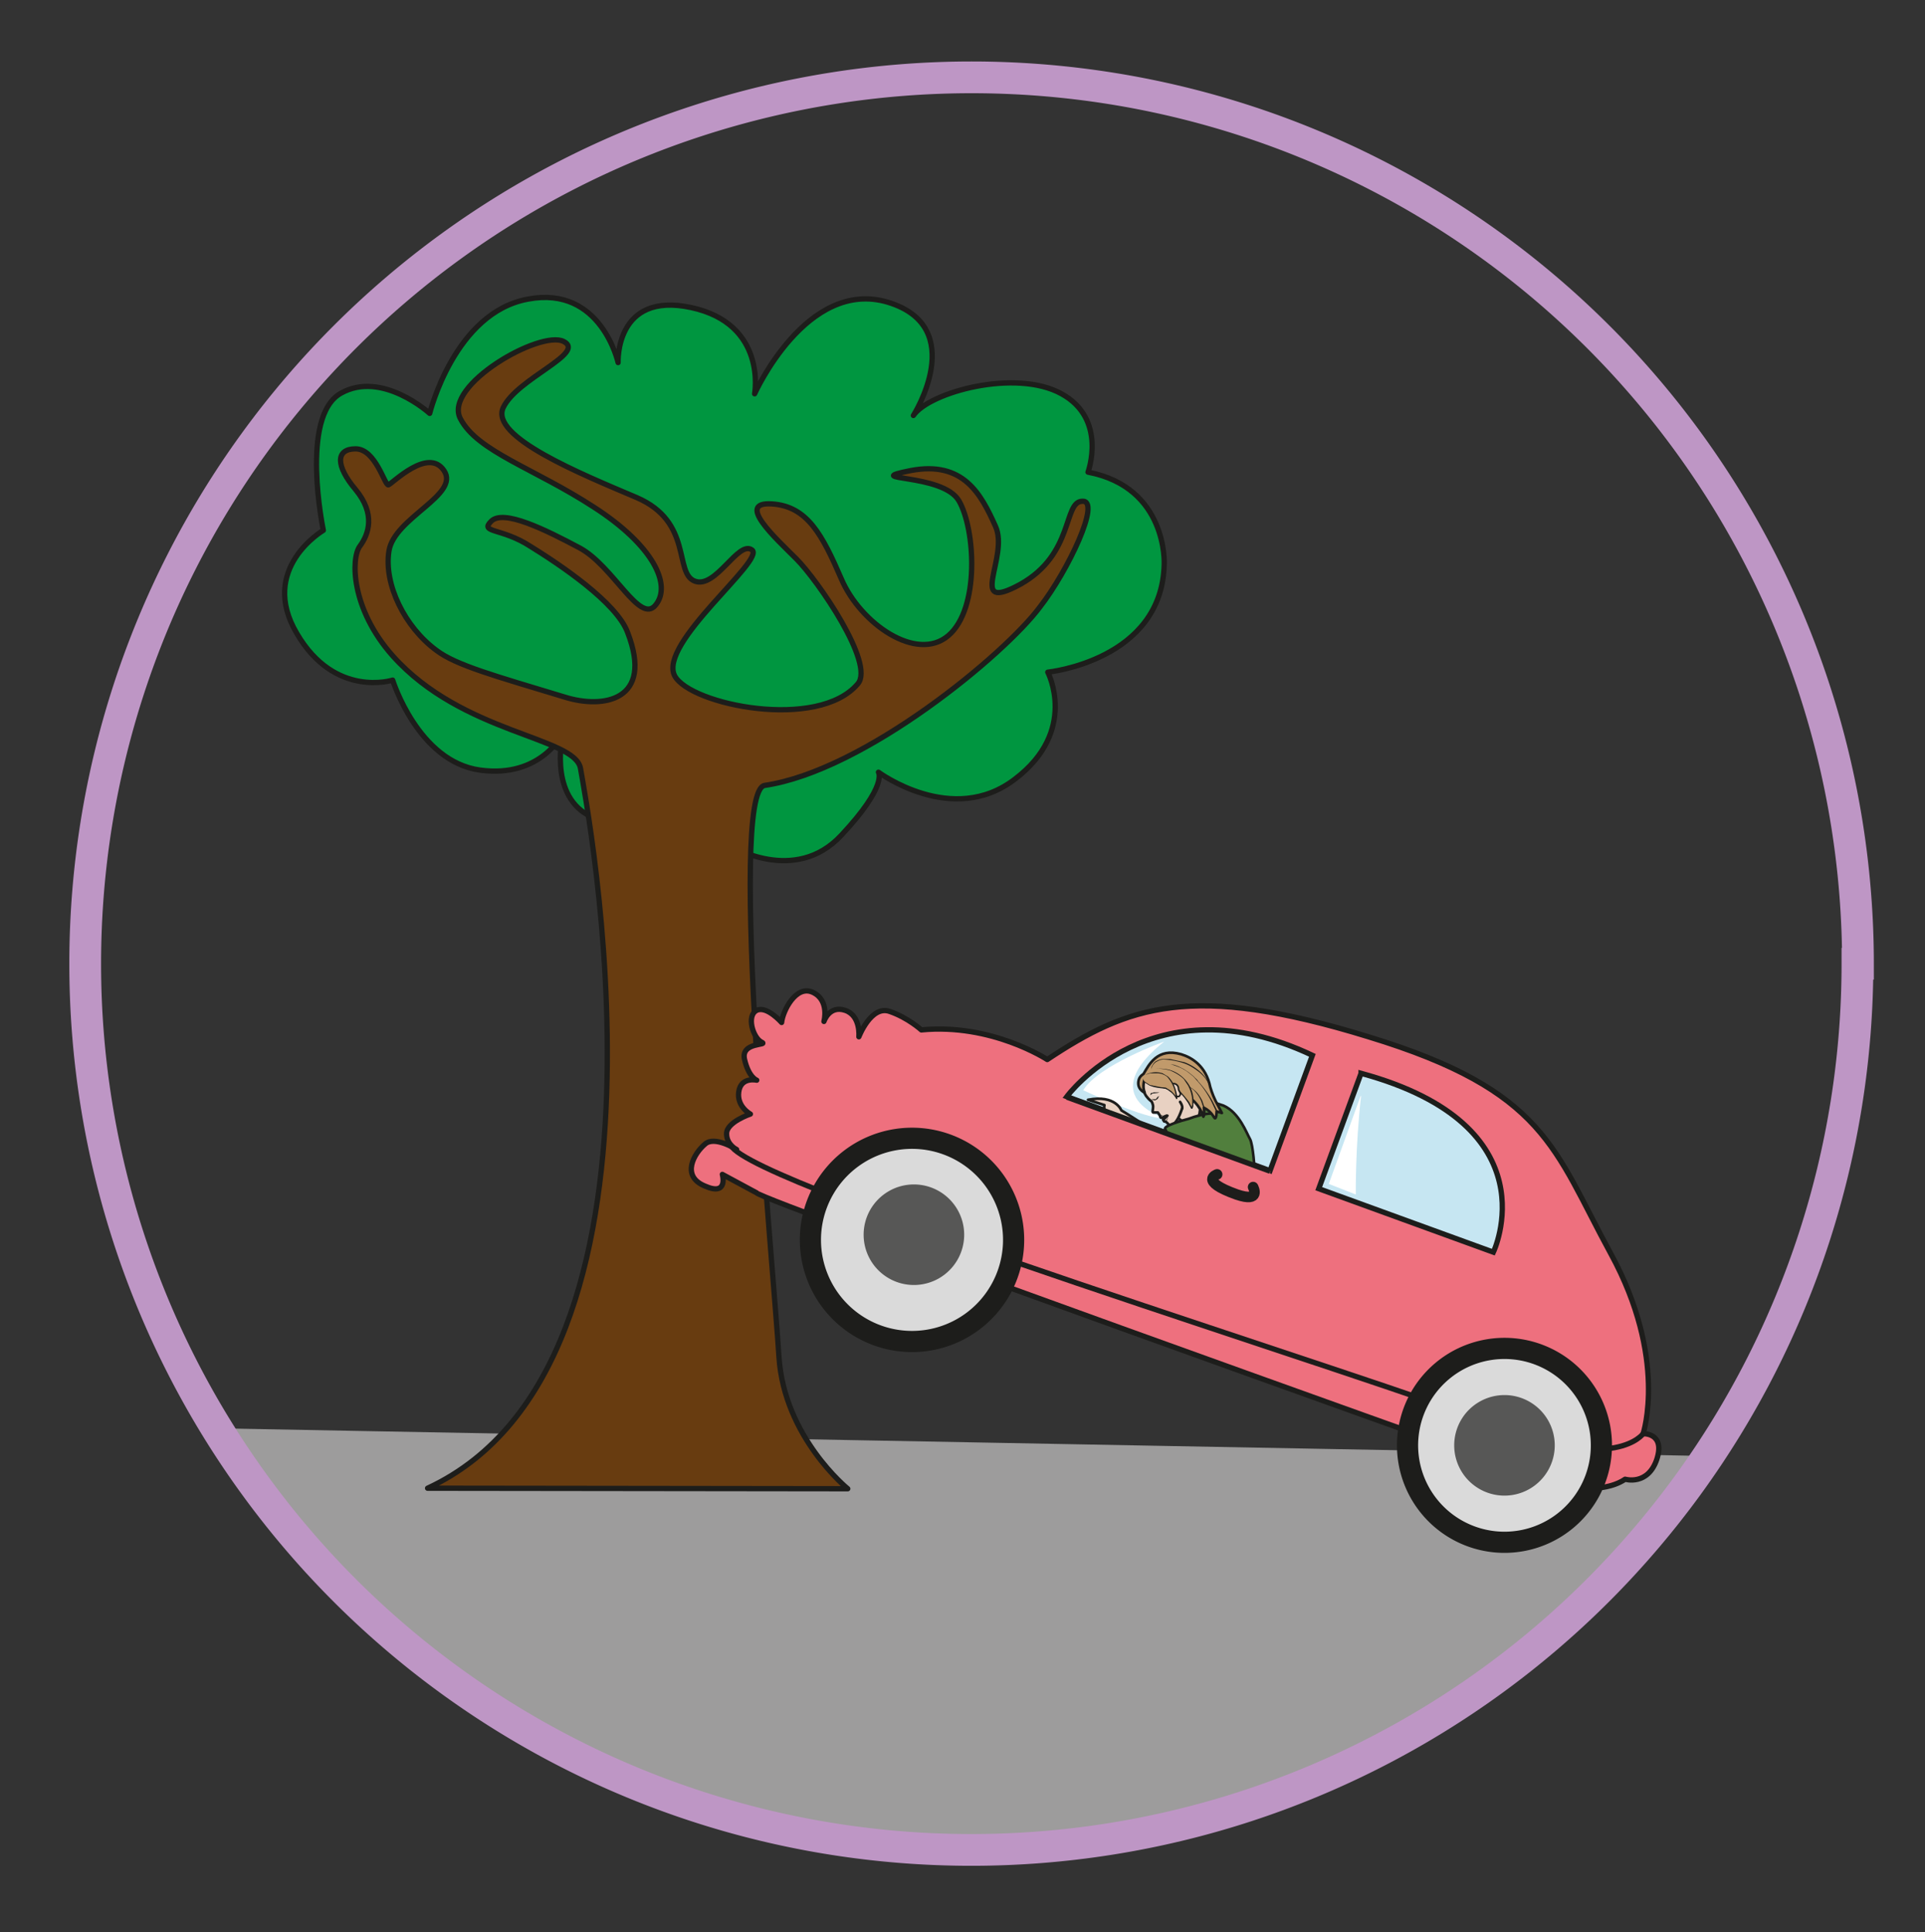 <svg viewBox="0 0 484.9 486.7" xmlns="http://www.w3.org/2000/svg"><rect x="0" y="0" width="484.9" height="486.7" fill="#333333" stroke="none"/><defs><clipPath id="a"><path d="M0 365h363.6V0H0z"/></clipPath><clipPath id="b"><path d="M0 365h363.6V0H0z"/></clipPath></defs><g clip-path="url(#a)" transform="matrix(1.333 0 0 -1.333 0 486.7)"><path d="M321.7 90A167.3 167.3 0 0042 95.2" fill="#9d9c9c"/><path d="M351 183a167.4 167.4 0 10-334.9 0 167.4 167.4 0 00335 0z" fill="none" stroke="#be96c5" stroke-miterlimit="10" stroke-width="6"/></g><g clip-path="url(#b)" transform="matrix(1.333 0 0 -1.333 0 486.7)"><path d="M138 205.3s12.2-7.5 21 2c8.8 9.4 7 11.9 7 11.9s14-10.4 25.8-1.3c12 9.1 6.2 20.2 6.2 20.2s21.6 2.2 22 20.4c0 0 .7 14.5-14.4 17.4 0 0 3.7 10-5 14.8s-25 .3-28-4.1c0 0 10.6 16.7-4.8 21.4-15.4 4.6-25.2-17.3-25.2-17.3s2.4 13.2-12 16.3-13.8-10.4-13.8-10.4-3.2 14.6-17 12C85.9 306.1 81.2 287 81.2 287s-9 8.2-16.8 3.8c-7.8-4.4-3.3-25.9-3.3-25.9s-12.3-7.2-5-19.5c7.2-12.3 18.1-8.8 18.1-8.8s4.8-15.4 16.5-17c11.6-1.6 15.7 7 15.7 7s-2.8-11.3 4.7-15.5c7.6-4.1 27-5.7 27-5.7" fill="#009640"/><path d="M138 205.3s12.2-7.5 21 2c8.8 9.4 7 11.9 7 11.9s14-10.4 25.8-1.3c12 9.1 6.2 20.2 6.2 20.2s21.6 2.2 22 20.4c0 0 .7 14.5-14.4 17.4 0 0 3.7 10-5 14.8s-25 .3-28-4.1c0 0 10.6 16.7-4.8 21.4-15.4 4.6-25.2-17.3-25.2-17.3s2.4 13.2-12 16.3-13.8-10.4-13.8-10.4-3.2 14.6-17 12C85.9 306.1 81.2 287 81.2 287s-9 8.2-16.8 3.8c-7.8-4.4-3.3-25.9-3.3-25.9s-12.3-7.2-5-19.5c7.2-12.3 18.1-8.8 18.1-8.8s4.8-15.4 16.5-17c11.6-1.6 15.7 7 15.7 7s-2.8-11.3 4.7-15.5c7.6-4.1 27-5.7 27-5.7z" fill="none" stroke="#1d1d1b" stroke-linecap="round" stroke-linejoin="round" stroke-miterlimit="10"/><path d="M160.2 83.8s-12 9.7-13 24.9c-.9 15.2-9.8 106.9-2.7 108 18.9 2.8 45.4 24.8 52 33.7 5.3 6.8 11.7 20.3 8 20-3.6-.1-1.5-10-11.7-15.7-10.3-5.6-2 5.2-4.7 11-2.7 6-6 12.4-16 10.5-10-2 6-.4 9.1-5.7s4-20.4-2-25.5-16.6 2.3-20.2 10.7c-3.6 8.3-6.4 13.8-13.2 14.2s.7-6.4 4.7-10.4 14.9-19.8 11.6-23.6c-7.5-8.9-31.6-4-34.6 1.5-3.2 6.1 17.2 21.9 14.6 23.8-2.6 1.9-6.8-7.4-10.8-5.9-4 1.5-.3 11.2-11 15.8-10.6 4.5-27.8 11.5-25.2 17s15.8 10.3 11.4 12.5c-4.4 2.2-22.8-8.3-19.5-14.6 3.2-6.2 14-9.4 25.2-16.7 11.2-7.2 14.8-14.7 11.7-18.5-3-3.8-8 7.4-14.4 10.8-6.4 3.4-14.4 7.4-16.7 5-2.2-2.2 2-1.2 7.4-4.7 5.5-3.4 16.3-10.6 18.4-16.3 5-12.9-4.6-14.5-11.9-12.2-13.2 4-20.5 6-24.2 8.8-6 4.4-10 12.5-9 18.8 1 6.3 13.5 10.6 10.4 15.2-3 4.5-9.8-2.5-10.5-2.7-.7-.2-2.4 6.8-6.2 6.8s-3.8-3.2 0-7.7c3.8-4.6 2.5-8.4.8-10.7s-1.7-11.8 6.2-20.7c13.2-14.8 34.5-15.3 35.5-21.3s21.8-112.5-28.9-136z" fill="#683c10"/><path d="M160.2 83.8s-12 9.7-13 24.9c-.9 15.2-9.8 106.9-2.7 108 18.9 2.8 45.4 24.8 52 33.7 5.3 6.8 11.7 20.3 8 20-3.6-.1-1.5-10-11.7-15.7-10.3-5.6-2 5.2-4.7 11-2.7 6-6 12.4-16 10.5-10-2 6-.4 9.1-5.7s4-20.4-2-25.5-16.6 2.3-20.2 10.7c-3.6 8.3-6.4 13.8-13.2 14.2s.7-6.4 4.7-10.4 14.9-19.8 11.6-23.6c-7.5-8.9-31.6-4-34.6 1.5-3.2 6.1 17.2 21.9 14.6 23.8-2.6 1.9-6.8-7.4-10.8-5.9-4 1.5-.3 11.2-11 15.8-10.6 4.5-27.8 11.5-25.2 17s15.8 10.3 11.4 12.5c-4.4 2.2-22.8-8.3-19.5-14.6 3.2-6.2 14-9.4 25.2-16.7 11.2-7.2 14.8-14.7 11.7-18.5-3-3.8-8 7.4-14.4 10.8-6.4 3.4-14.4 7.4-16.7 5-2.2-2.2 2-1.2 7.4-4.7 5.5-3.4 16.3-10.6 18.4-16.3 5-12.9-4.6-14.5-11.9-12.2-13.2 4-20.5 6-24.2 8.8-6 4.4-10 12.5-9 18.8 1 6.3 13.5 10.6 10.4 15.2-3 4.5-9.8-2.5-10.5-2.7-.7-.2-2.4 6.8-6.2 6.8s-3.8-3.2 0-7.7c3.8-4.6 2.5-8.4.8-10.7s-1.7-11.8 6.2-20.7c13.2-14.8 34.5-15.3 35.5-21.3s21.8-112.5-28.9-136z" fill="none" stroke="#1d1d1b" stroke-linecap="round" stroke-linejoin="round" stroke-miterlimit="10"/><path d="M143 139.7c.8-1.4 137-50 137-50l13.7-5s8.5-2.4 13.4.9c0 0 4.3-1.3 6 3.8 1.6 5-2.6 4.8-2.6 4.8s4.7 14.2-6.1 34-12.3 30.8-45.8 41c-33.4 10.3-45.5 5.8-60.7-4.3 0 0-10.5 6.9-23.8 5.6 0 0-2.5 2.3-6 3.5s-5.8-4.8-5.8-4.8.4 4-2.6 5-4-2.1-4-2.1 1.1 4-2.1 5.5-5.7-3.6-5.9-5.7c0 0-2.8 3.2-4.7 2.3-2-1-.7-5.2.9-6 1.5-.7-4 .1-3.2-3.3s2.3-3.9 2.3-3.9-3 .7-3.4-2.2c-.4-2.8 2.2-4.2 2.2-4.2s-4.5-1.5-4.5-3.7c0-2.1 1.9-3 1.9-3s-4.2 2.7-6 1c-2-1.7-4.6-6 0-7.9 4.5-2 3.3 2.2 3.3 2.2z" fill="#ee707e"/><path d="M143 139.7c.8-1.4 137-50 137-50l13.7-5s8.5-2.4 13.4.9c0 0 4.3-1.3 6 3.8 1.6 5-2.6 4.8-2.6 4.8s4.7 14.2-6.1 34-12.3 30.8-45.8 41c-33.4 10.3-45.5 5.8-60.7-4.3 0 0-10.5 6.9-23.8 5.6 0 0-2.5 2.3-6 3.5s-5.8-4.8-5.8-4.8.4 4-2.6 5-4-2.1-4-2.1 1.1 4-2.1 5.5-5.7-3.6-5.9-5.7c0 0-2.8 3.2-4.7 2.3-2-1-.7-5.2.9-6 1.5-.7-4 .1-3.2-3.3s2.3-3.9 2.3-3.9-3 .7-3.4-2.2c-.4-2.8 2.2-4.2 2.2-4.2s-4.5-1.5-4.5-3.7c0-2.1 1.9-3 1.9-3s-4.2 2.7-6 1c-2-1.7-4.6-6 0-7.9 4.5-2 3.3 2.2 3.3 2.2z" fill="none" stroke="#1d1d1b" stroke-linecap="round" stroke-linejoin="round" stroke-miterlimit="10"/><path d="M310.5 94.2s-5.2-7.5-27.4 1.4-141.3 45.4-145 53.1" fill="none" stroke="#1d1d1b" stroke-miterlimit="10"/><path d="M267.1 98.3a18.3 18.3 0 1134.4-12.6 18.3 18.3 0 01-34.4 12.6" fill="#dadada"/><path d="M267.1 98.3a18.3 18.3 0 1134.4-12.6 18.3 18.3 0 01-34.4 12.6z" fill="none" stroke="#1d1d1b" stroke-miterlimit="10" stroke-width="4"/><path d="M154.7 138.4a19.2 19.2 0 1136-13.2 19.2 19.2 0 01-36 13.2" fill="#dadada"/><path d="M154.7 138.4a19.2 19.2 0 1136-13.2 19.2 19.2 0 01-36 13.2z" fill="none" stroke="#1d1d1b" stroke-miterlimit="10" stroke-width="4"/><path d="M182.2 131.8a9.5 9.5 0 10-19 0 9.5 9.5 0 0019 0M293.8 92a9.5 9.5 0 10-19 0 9.5 9.5 0 0019 0" fill="#575756"/><path d="M248 165.7l-8-21.8-38.4 14s16.2 22.1 46.4 7.8" fill="#c6e6f2"/><path d="M248 165.7l-8-21.8-38.4 14s16.2 22.1 46.4 7.8z" fill="none" stroke="#1d1d1b" stroke-miterlimit="10"/><path d="M257.2 162.3l-8-21.8 33-12s11.4 23.9-25 33.8" fill="#c6e6f2"/><path d="M257.2 162.3l-8-21.8 33-12s11.4 23.9-25 33.8z" fill="none" stroke="#1d1d1b" stroke-miterlimit="10"/><path d="M257.1 158l-6-16.6 5.1-2s-.1 9 1 18.6M220 168.3s-12.5-4.5-15.3-9.2c0 0 10-4.7 14.6-5.3 4.6-.6-14.3 2.5.7 14.5" fill="#fff"/><path d="M228 157s-2 .7-3 2.9-1.7-3-1.8-3.6-1.2-2-.9-2.2c.4-.3 1.7-1.2 1.9-2 .2-.9 4.5 4.6 3.8 5" fill="#e8d1c2"/><path d="M228 157s-2 .7-3 2.9-1.7-3-1.8-3.6-1.2-2-.9-2.2c.4-.3 1.7-1.2 1.9-2 .2-.9 4.5 4.6 3.8 5z" fill="none" stroke="#1d1d1b" stroke-linecap="round" stroke-linejoin="round" stroke-miterlimit="10" stroke-width=".5"/><path d="M225.7 157.6s1.6 5.4-2.5 7-7.2-3-7.3-4.1c-.2-1.2.7-2.5.7-2.5.6-.8 1-1 1-1s.3-.5.3-1-.2-1 0-1.1h.9l.4-.6s0-.5.4-.4c0 0 .9.5 1 .4l-.8-.8.2-.3h.2c.6-.3.7-1 1.2-.7.9.3 1.6 2 2 3.2" fill="#e8d1c2" stroke="#1d1d1b" stroke-linecap="round" stroke-linejoin="round" stroke-miterlimit="10" stroke-width=".5"/><path d="M217.6 157.5l.2-.1H218.4l.4.5.3.1-.2-.2c0-.2-.2-.4-.4-.5l-.2-.1h-.2l-.3.1-.2.2M217.4 157.9v.2s-.1 0 0 .1c0 .2 0 .3.2.4h.2l.2.1h1.1l-.3-.1-.8-.1h-.2l-.1-.1-.3-.2v-.3M219.2 154.3a5.3 5.3 0 001 .1h.1-.5l-.5-.3zM220.7 154l-.1-.4-.2-.4v-.1l-.3.2h.2l.2.3.2.5" fill="#1d1d1b"/><path d="M226.9 157.6s0-4.3-.9-4c0 0-1.5 0-2.1-.7-.6-.6-2.4-1.8-2.3-4.3s1-8.6 1.9-10.5c.9-2-.2-5.7-.2-7.3 0 0 8.5-.4 10.2 0s3.4 1.4 3.4 1.4-1 1.7-1 2.9c.2 1.2 1.5 8 1.2 8.8 0 0-.3 5-.9 6s-2 5-5 6.3l-4.3 1.4" fill="#517f3d"/><path d="M226.9 157.6s0-4.3-.9-4c0 0-1.5 0-2.1-.7-.6-.6-2.4-1.8-2.3-4.3s1-8.6 1.9-10.5c.9-2-.2-5.7-.2-7.3 0 0 8.5-.4 10.2 0s3.4 1.4 3.4 1.4-1 1.7-1 2.9c.2 1.2 1.5 8 1.2 8.8 0 0-.3 5-.9 6s-2 5-5 6.3l-4.3 1.4z" fill="none" stroke="#1d1d1b" stroke-linecap="round" stroke-linejoin="round" stroke-miterlimit="10" stroke-width=".5"/><path d="M208.7 156.3c-.2-.8.4-3 .4-3 .4-.3 7.4-6.8 8.9-7.2s7.4 1.9 7.4 1.9c0 .2-1.3 3.9-1.7 4.3 0 0-5.4-1.4-5.8-1-.7.7-5.3 3.6-6 4 0 0-1.1 3-6.3 2z" fill="#e8d1c2"/><path d="M208.7 156.3c-.2-.8.4-3 .4-3 .4-.3 7.4-6.8 8.9-7.2s7.4 1.9 7.4 1.9c0 .2-1.3 3.9-1.7 4.3 0 0-5.4-1.4-5.8-1-.7.7-5.3 3.6-6 4 0 0-1.1 3-6.3 2z" fill="none" stroke="#1d1d1b" stroke-linecap="round" stroke-linejoin="round" stroke-miterlimit="10" stroke-width=".5"/><path d="M227 147L221 146c-.4 0-.2 5.2-.8 5.7-.6.6 3.2 1.7 4.4 2 1.3.5 3.2 1 4.2 1" fill="#517f3d" stroke="#1d1d1b" stroke-linecap="round" stroke-linejoin="round" stroke-miterlimit="10" stroke-width=".5"/><path d="M216.2 158.7s-1.5.7-1 2.4c.2.7.8 1 .9 1.1 1 1.7 2.6 5 7.1 3.7 2-.6 4.7-2.2 5.5-6.2 0 0 .4-1.4 1-2.6l1.2-2.3-1 .3s0-1.3-.3-1.3c-.2 0-.5 1.2-2.1 2 0 0 .2-1.3-.1-1.7 0 0-.6 2.5-3.3 4.1-1.3.7-3.6 1.4-4.9 1.7s-3 1-2.9 1.3c0 .1-.5-1.4 0-2.5" fill="#c19a6b"/><path d="M216.2 158.7s-1.5.7-1 2.4c.2.7.8 1 .9 1.1 1 1.7 2.6 5 7.1 3.7 2-.6 4.7-2.2 5.5-6.2 0 0 .4-1.4 1-2.6l1.2-2.3-1 .3s0-1.3-.3-1.3c-.2 0-.5 1.2-2.1 2 0 0 .2-1.3-.1-1.7 0 0-.6 2.5-3.3 4.1-1.3.7-3.6 1.4-4.9 1.7s-3 1-2.9 1.3c0 .1-.5-1.4 0-2.5z" fill="none" stroke="#1d1d1b" stroke-linecap="round" stroke-linejoin="round" stroke-miterlimit="10" stroke-width=".5"/><path d="M222 160.2a462 462 0 001.2 0 4.3 4.3 0 002.4-1c.8-.6 1.3-1.5 1.6-2.1l.4-1.2-.1-.1h-.1l-.4 1.2a6 6 0 01-1.4 2.1 4 4 0 01-3.2 1h-.4M217.5 162.9l.1.6c.2.4.5 1 1.1 1.2.4.2.7.3 1.1.3h1.3l2.7-.6a9.2 9.2 0 003.4-2.2 7.5 7.5 0 001.5-2.4l.2-.6-.3.6-.3.7-.5.8a7.3 7.3 0 01-1.7 1.6c-.7.5-1.5 1-2.4 1.3a13.7 13.7 0 01-3.8.7c-.4 0-.8-.1-1.1-.3-.6-.2-1-.8-1.1-1.1a2 2 0 01-.2-.6" fill="#1d1d1b"/><path d="M220.7 164h.5l.7-.1.8-.3 1-.5.9-.6 1-.8c.2-.3.6-.5.8-.9a20 20 0 002.7-3.7l1-2a.1.1 0 10-.3 0l-.9 1.9c-.5 1-1.4 2.5-2.6 3.8l-.8.9-1 .8a7.8 7.8 0 01-1.8 1l-.8.3-.7.2h-.5" fill="#1d1d1b"/><path d="M218.2 163.2s3 .4 5.3-1.8c2.3-2.1 2-5.3 1.7-5.7 0 0-.5 1.1-1.5 2.2-1 1.2-4 4.3-5.8 4.4" fill="#c19a6b"/><path d="M218.2 163.2c1 0 2 0 3-.3a6.5 6.5 0 003.5-2.8 6 6 0 00.8-3.7c0-.3 0-.5-.2-.8h-.2l-.6 1.1-.7 1a22.3 22.3 0 01-3.7 3.5 5 5 0 01-2.2 1.1 5 5 0 002.3-1l2-1.6a23 23 0 001.7-1.8l.8-1 .6-1.2h-.2l.2.7v.8a6.8 6.8 0 01-.8 2.8l-.8 1.2c-.7.7-1.6 1.2-2.5 1.6-1 .3-2 .4-3 .4" fill="#1d1d1b"/><path d="M222.3 158s.5-.3.7.2c.2.5-.3.7-.3 1.2 0 1.2-2 1.5-1.3-.5" fill="#e8d1c2" stroke="#1d1d1b" stroke-linecap="round" stroke-linejoin="round" stroke-miterlimit="10" stroke-width=".3"/><path d="M223 156.9s.5-.7.4-1.2" fill="#e8d1c2" stroke="#1d1d1b" stroke-linecap="round" stroke-linejoin="round" stroke-miterlimit="10" stroke-width=".5"/><path d="M216 161.4s-.1-1.5 3.6-1.8c2-.2 2.7-2 2.7-2 0 .5-.4 4.4-3.3 4.8-1.7.2-2.6-.4-2.6-.4" fill="#c19a6b"/><path d="M216 161.4c0-.3.2-.6.5-.8l.8-.5 2-.4 1-.1.8-.5c.6-.4 1-1 1.4-1.5h-.3a6.6 6.6 0 01-.4 2c-.3.8-.7 1.4-1.2 2a3 3 0 01-2 .7h-1.1a3 3 0 01-1-.3c.2.2.6.3 1 .4a4.2 4.2 0 002.2-.1l1-.6a5 5 0 001.3-2 7.9 7.9 0 00.5-2.2l-.2-.1c-.3.6-.8 1.2-1.3 1.5a3 3 0 01-.8.5l-1 .1c-.7.1-1.3.2-2 .5l-.8.5c-.2.3-.4.6-.4 1" fill="#1d1d1b"/><path d="M201.6 157.8l38.4-14-1.5-16.9-17.7 1z" fill="#ee707e"/><path d="M201.6 157.8l38.4-14" fill="none" stroke="#1d1d1b" stroke-miterlimit="10"/><path d="M236.8 140.8s1.6-3-3.1-1.4c-7.3 2.6-3.7 3.8-3.7 3.8" fill="none" stroke="#1d1d1b" stroke-linecap="round" stroke-linejoin="round" stroke-miterlimit="10" stroke-width="2"/></g></svg>